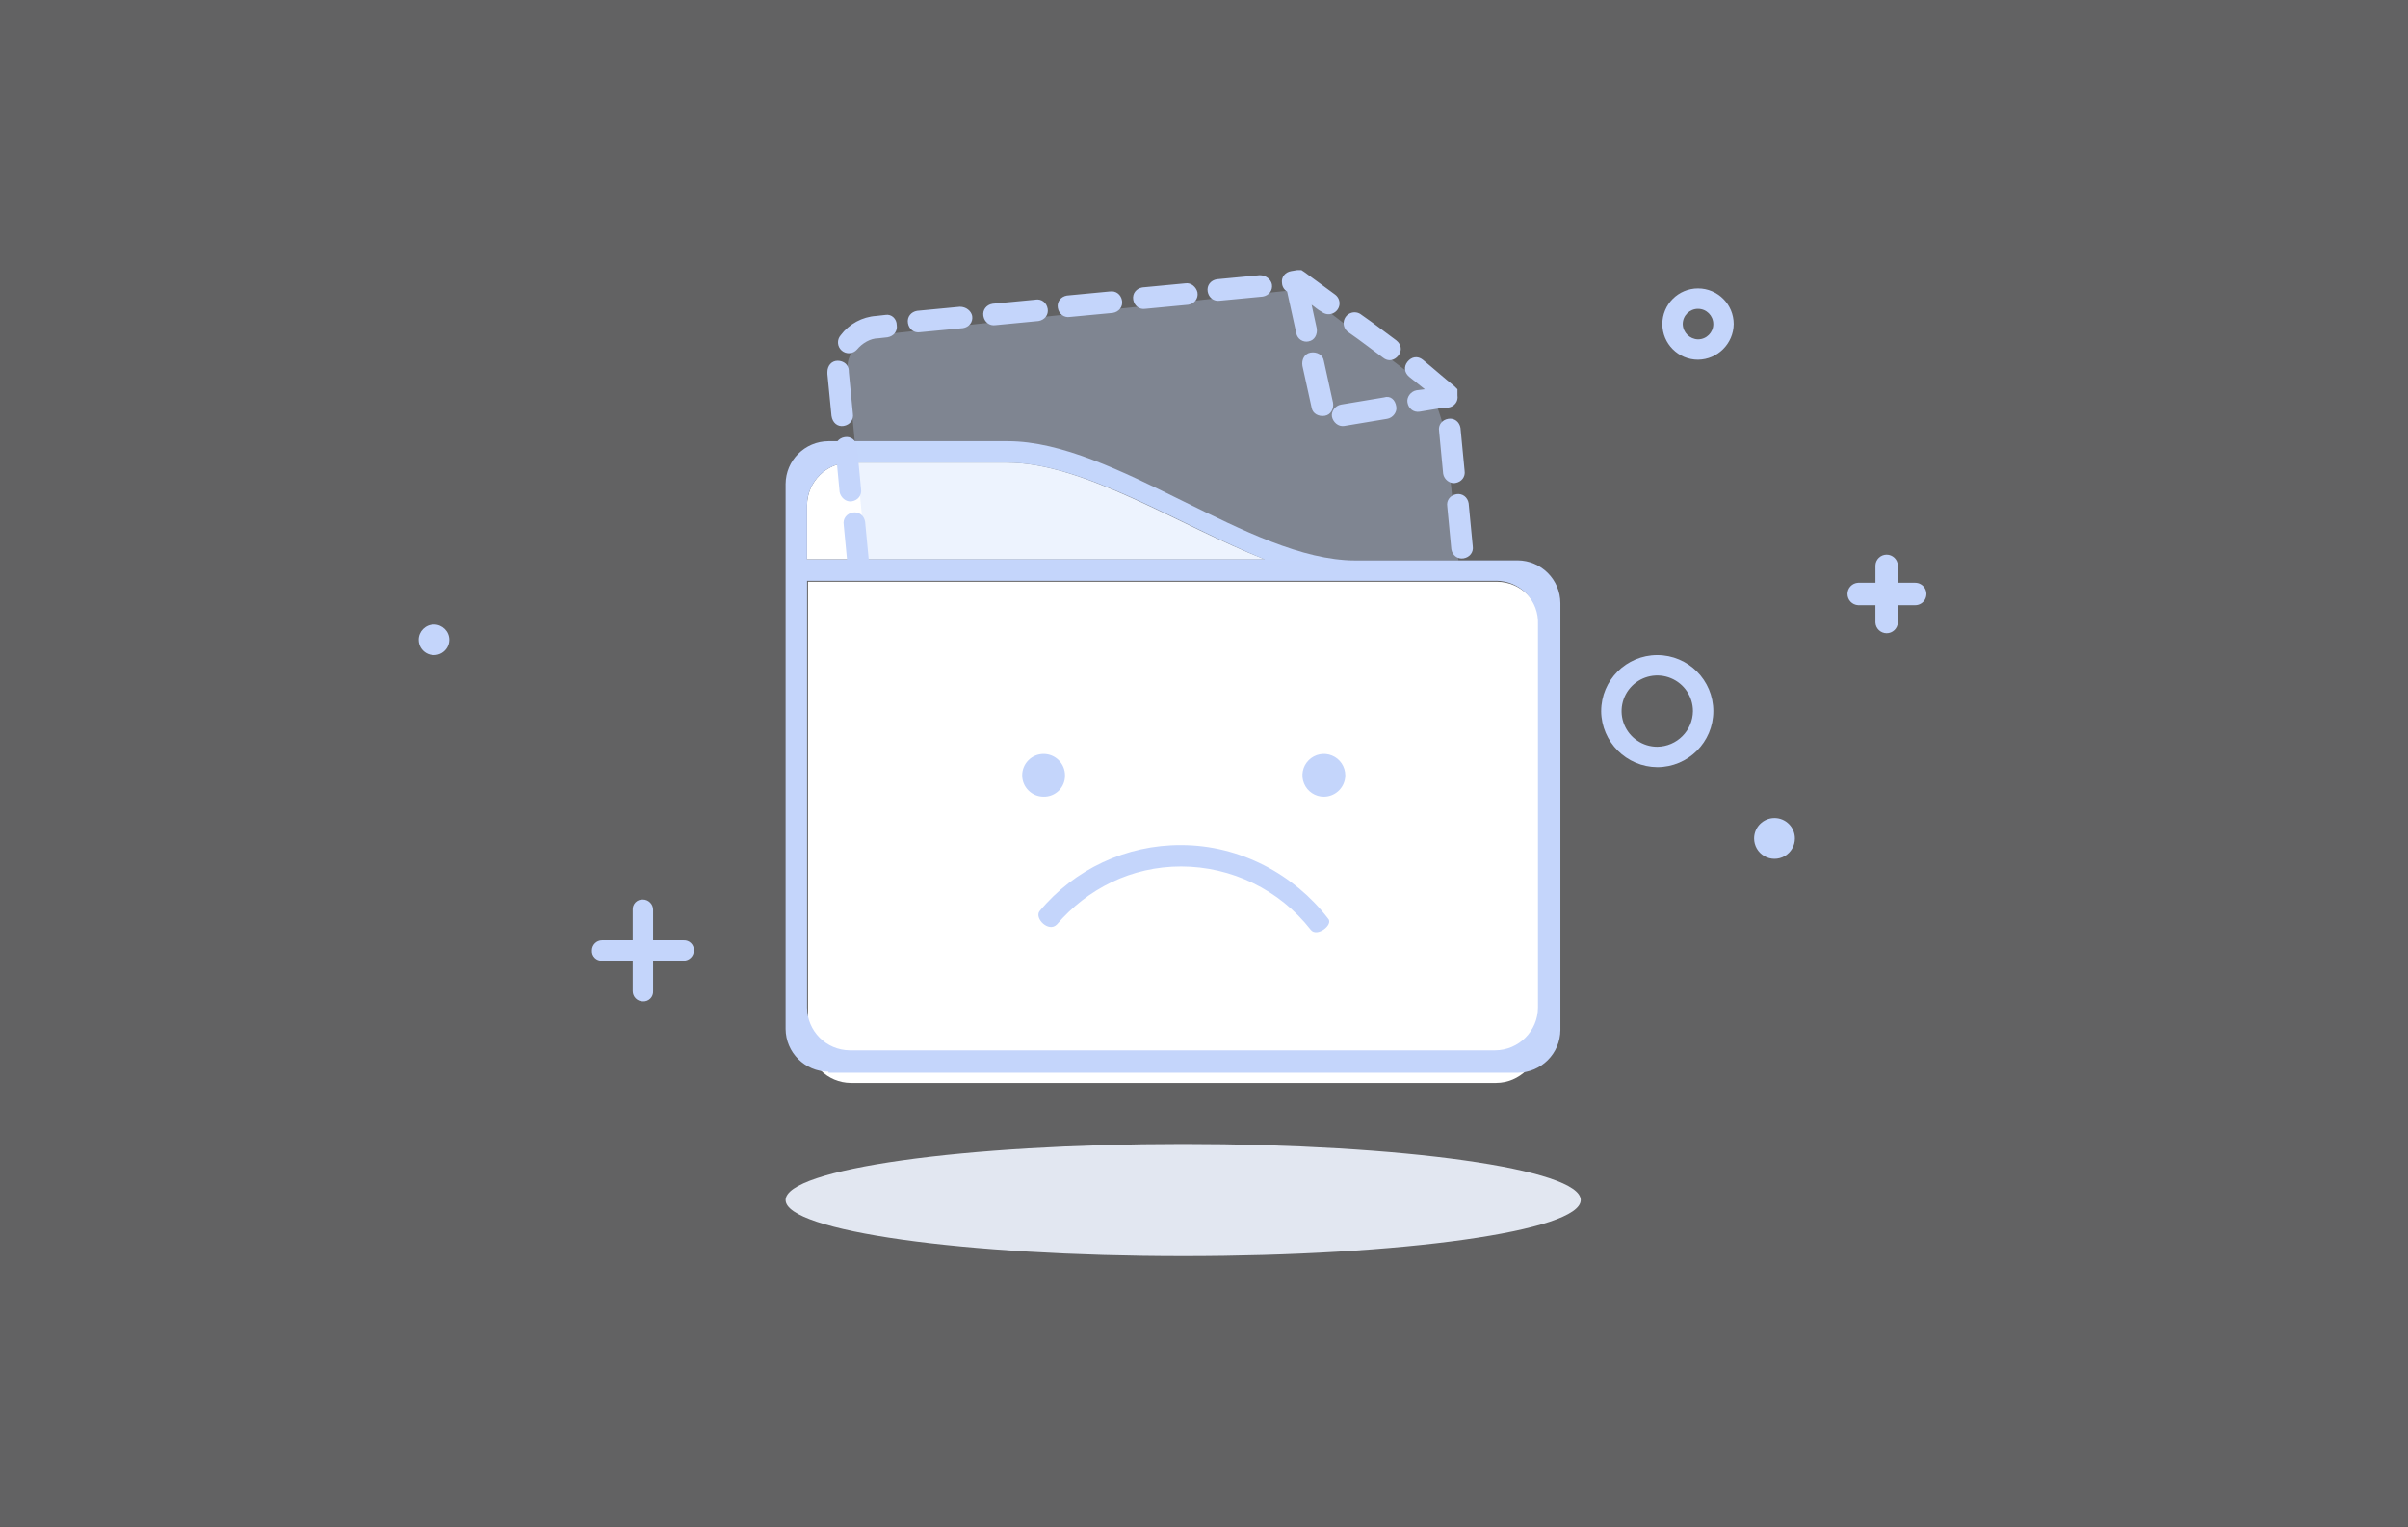 <?xml version="1.0" encoding="UTF-8"?>
<svg width="448px" height="284px" viewBox="0 0 448 284" version="1.1" xmlns="http://www.w3.org/2000/svg" xmlns:xlink="http://www.w3.org/1999/xlink">
    <rect x="0" y="0" width="448" height="284" fill="#333333" stroke="none"/>
    <g id="页面-1" stroke="none" stroke-width="1" fill="none" fill-rule="evenodd">
        <g id="用户中心-首页-内容为空时" transform="translate(-456, -584)">
            <g id="编组-6" transform="translate(456, 584)">
                <rect id="矩形" fill="#E7E8EA" opacity="0.26" x="0" y="0" width="448" height="283.873"></rect>
                <g id="recipes-norecipes" transform="translate(77.877, 50.243)" fill-rule="nonzero">
                    <path d="M68.284,172.964 C68.284,178.712 101.401,183.387 142.247,183.387 C183.096,183.387 216.211,178.734 216.211,172.964 C216.211,167.198 183.096,162.545 142.247,162.545 C101.401,162.545 68.284,167.198 68.284,172.968 L68.284,172.964 Z" id="路径" fill="#E2E7F1"></path>
                    <path d="M248.468,105.712 C248.468,107.066 249.191,108.317 250.364,108.994 C251.538,109.671 252.984,109.671 254.157,108.994 C255.331,108.317 256.054,107.066 256.053,105.712 C256.053,103.62 254.355,101.925 252.261,101.925 C250.167,101.925 248.469,103.62 248.468,105.712" id="路径" fill="#C3D5FB"></path>
                    <path d="M2.848,68.767 L0.002,68.767 C0.002,69.783 0.545,70.722 1.426,71.23 C2.307,71.738 3.393,71.738 4.274,71.23 C5.155,70.722 5.697,69.783 5.697,68.767 C5.697,67.195 4.422,65.921 2.849,65.921 C1.275,65.921 0,67.195 0,68.767 M237.089,82.03 C237.089,79.348 235.472,76.931 232.991,75.904 C230.511,74.878 227.656,75.445 225.757,77.342 C223.859,79.238 223.291,82.09 224.318,84.568 C225.346,87.045 227.766,88.661 230.451,88.661 C234.098,88.617 237.044,85.675 237.089,82.032 L237.089,82.03 Z M220.019,82.03 C220.019,76.275 224.689,71.61 230.45,71.61 C236.211,71.61 240.881,76.275 240.881,82.03 C240.881,87.789 236.212,92.453 230.451,92.453 C224.709,92.402 220.068,87.765 220.016,82.03 L220.019,82.03 Z M244.674,10.036 C244.674,6.374 241.702,3.405 238.036,3.405 C234.37,3.405 231.398,6.374 231.398,10.036 C231.398,13.698 234.37,16.666 238.036,16.666 C241.684,16.622 244.63,13.679 244.674,10.036 Z M235.191,10.036 C235.194,8.468 236.468,7.2 238.037,7.202 C239.607,7.204 240.877,8.476 240.877,10.043 C240.877,11.61 239.605,12.881 238.036,12.882 C236.479,12.843 235.227,11.591 235.191,10.036 L235.191,10.036 Z M271.041,58.155 L267.814,58.155 C266.707,58.217 265.84,59.133 265.84,60.241 C265.84,61.349 266.707,62.265 267.814,62.327 L271.037,62.327 L271.037,65.546 C271.087,66.66 272.006,67.537 273.123,67.538 C274.239,67.539 275.159,66.662 275.211,65.548 L275.211,62.329 L278.433,62.329 C279.18,62.329 279.869,61.932 280.243,61.286 C280.616,60.641 280.617,59.846 280.244,59.2 C279.871,58.554 279.182,58.156 278.435,58.155 L275.213,58.155 L275.213,54.936 C275.169,53.815 274.247,52.929 273.124,52.928 C272,52.928 271.079,53.817 271.041,54.939 L271.041,58.157 L271.041,58.155 Z M39.834,124.658 L34.141,124.658 C33.095,124.663 32.249,125.508 32.245,126.552 C32.213,127.063 32.403,127.563 32.766,127.925 C33.128,128.288 33.629,128.477 34.141,128.446 L39.834,128.446 L39.834,134.131 C39.834,135.175 40.684,136.021 41.73,136.023 C42.241,136.054 42.742,135.864 43.104,135.503 C43.467,135.141 43.657,134.642 43.626,134.131 L43.626,128.446 L49.313,128.446 C50.358,128.445 51.205,127.6 51.209,126.556 C51.238,126.045 51.047,125.546 50.685,125.184 C50.322,124.823 49.822,124.633 49.311,124.662 L43.626,124.662 L43.626,118.976 C43.621,117.931 42.775,117.086 41.73,117.081 C41.218,117.05 40.718,117.24 40.355,117.602 C39.993,117.964 39.803,118.464 39.834,118.976 L39.834,124.66 L39.834,124.658 Z" id="形状" fill="#C4D5FB"></path>
                    <path d="M200.48,151.184 L80.422,151.184 C76.033,151.158 72.482,147.611 72.455,143.227 L72.455,57.969 L200.664,57.969 C205.052,57.997 208.603,61.543 208.63,65.927 L208.63,143.225 C208.44,147.582 204.833,151.182 200.475,151.182 L200.48,151.182 L200.48,151.184 Z M72.267,43.76 C72.293,39.376 75.844,35.829 80.233,35.802 L109.439,35.802 C123.853,35.802 141.489,47.55 157.426,53.802 L72.267,53.802 L72.267,43.76 L72.267,43.76 Z" id="形状" fill="#FFFFFF"></path>
                    <path d="M76.25,149.095 C71.861,149.073 68.308,145.525 68.284,141.14 L68.284,39.783 C68.306,35.398 71.859,31.848 76.25,31.824 L109.632,31.824 C129.546,31.824 154.769,53.988 174.117,53.988 L204.465,53.988 C208.854,54.013 212.405,57.562 212.429,61.946 L212.429,141.335 C212.407,145.72 208.853,149.27 204.463,149.293 L76.254,149.293 L76.254,149.102 L76.248,149.098 L76.25,149.095 Z M109.439,35.811 L80.235,35.811 C75.846,35.836 72.293,39.384 72.267,43.769 L72.267,53.809 L157.428,53.809 C141.495,47.364 123.855,35.802 109.442,35.802 L109.442,35.811 L109.439,35.811 Z M200.48,57.787 L72.273,57.787 L72.273,137.17 C72.299,141.555 75.851,145.103 80.24,145.128 L200.291,145.128 C204.68,145.101 208.231,141.554 208.258,137.17 L208.258,65.929 C208.361,63.804 207.588,61.73 206.118,60.191 C204.649,58.651 202.611,57.781 200.482,57.783 L200.482,57.787 L200.48,57.787 Z M168.43,97.952 C166.816,97.956 165.359,96.987 164.74,95.498 C164.121,94.008 164.462,92.293 165.604,91.154 C166.747,90.014 168.464,89.676 169.954,90.296 C171.445,90.914 172.409,92.364 172.409,93.975 C172.4,96.165 170.625,97.939 168.428,97.952 L168.43,97.952 Z M169.189,120.587 C170.324,121.726 167.1,124.187 165.966,122.674 C160.165,115.274 151.284,110.943 141.875,110.928 C132.58,110.928 124.425,115.093 118.736,121.724 C117.217,123.239 114.562,120.585 115.514,119.26 C122.009,111.415 131.686,106.896 141.877,106.947 C152.875,106.947 162.926,112.443 169.187,120.589 L169.189,120.587 Z M116.27,97.95 C114.072,97.944 112.294,96.159 112.298,93.964 C112.302,91.768 114.086,89.99 116.285,89.992 C118.483,89.994 120.264,91.775 120.264,93.971 C120.288,95.033 119.876,96.059 119.124,96.81 C118.371,97.562 117.345,97.973 116.281,97.95 L116.27,97.95 L116.27,97.95 Z" id="形状" fill="#C4D5FB"></path>
                    <path d="M83.267,53.802 L79.852,18.372 C79.852,18.372 78.712,12.876 88.388,11.744 C98.06,10.605 163.875,3.593 163.875,3.593 L187.963,21.972 C187.963,21.972 190.238,26.139 190.997,30.875 C191.757,35.614 193.463,53.99 193.463,53.99 L83.263,53.99 L83.263,53.802 L83.267,53.802 Z" id="路径" fill-opacity="0.304" fill="#C4D5FB"></path>
                    <path d="M175.445,8.33 C174.873,7.847 174.081,7.719 173.384,7.995 C172.688,8.272 172.201,8.908 172.116,9.652 C172.031,10.395 172.363,11.125 172.979,11.551 C175.445,13.259 177.342,14.77 179.429,16.287 C180.371,17.047 181.511,16.857 182.272,15.911 C183.03,14.965 182.842,13.826 181.895,13.068 C179.808,11.551 177.912,10.036 175.445,8.33 L175.445,8.33 Z M170.123,24.626 L168.413,16.857 C168.227,15.722 167.087,15.153 165.951,15.341 C164.816,15.53 164.246,16.668 164.434,17.805 L166.144,25.574 C166.33,26.713 167.47,27.282 168.606,27.092 C169.746,26.903 170.316,25.765 170.127,24.628 L170.123,24.626 Z M179.606,23.68 L171.64,25.007 C170.5,25.195 169.744,26.334 169.934,27.28 C170.123,28.228 171.07,29.174 172.21,28.988 L180.189,27.661 C181.325,27.473 182.083,26.334 181.895,25.388 C181.704,24.059 180.755,23.301 179.615,23.68 L179.606,23.68 Z M165.572,13.257 C166.712,13.071 167.282,11.932 167.089,10.795 L166.142,6.438 C166.712,6.817 167.282,7.386 168.038,7.767 C168.614,8.222 169.391,8.332 170.072,8.055 C170.752,7.777 171.23,7.155 171.322,6.427 C171.41,5.698 171.097,4.978 170.504,4.544 C167.468,2.273 166.33,1.515 164.813,0.379 L164.243,0 L163.485,0 L162.345,0.191 C161.212,0.377 160.451,1.323 160.642,2.461 C160.686,3.092 161.041,3.657 161.584,3.979 L163.294,11.746 C163.391,12.249 163.684,12.696 164.114,12.981 C164.542,13.265 165.065,13.371 165.57,13.265 L165.57,13.259 L165.572,13.257 Z M79.091,28.983 C80.231,28.793 80.989,27.845 80.801,26.706 L80.04,18.939 L80.04,18.753 C80.04,17.619 79.098,16.859 77.958,16.859 C76.818,16.859 76.059,17.807 76.059,18.946 L76.059,19.322 L76.818,27.092 C77.008,28.419 77.958,29.176 79.098,28.986 L79.091,28.983 Z M195.363,43.381 C195.173,42.247 194.223,41.489 193.083,41.677 C191.944,41.866 191.189,42.812 191.378,43.95 L192.136,51.908 C192.325,53.047 193.276,53.802 194.412,53.616 C195.552,53.425 196.308,52.477 196.122,51.339 L195.361,43.381 L195.363,43.381 Z M192.895,39.593 C194.035,39.402 194.791,38.454 194.605,37.315 L193.844,29.36 C193.653,28.221 192.704,27.466 191.564,27.657 C190.424,27.845 189.67,28.791 189.861,29.929 L190.619,37.887 C190.808,39.026 191.948,39.781 192.895,39.595 L192.895,39.593 Z M190.999,25.574 L191.569,25.574 C192.709,25.386 193.465,24.44 193.279,23.301 L193.279,22.162 L192.709,21.593 C190.81,20.078 188.912,18.374 186.827,16.666 C185.88,15.911 184.74,16.097 183.982,17.045 C183.223,17.993 183.412,19.132 184.359,19.892 L187.208,22.162 L185.687,22.351 C184.552,22.541 183.793,23.68 183.982,24.628 C184.17,25.762 185.117,26.52 186.257,26.33 L190.81,25.572 C190.81,25.76 191.001,25.572 191.001,25.572 L190.999,25.574 Z M156.483,0.948 L148.517,1.704 C147.377,1.892 146.621,2.838 146.807,3.977 C146.998,5.115 147.947,5.871 149.087,5.685 L157.053,4.925 C158.189,4.736 158.947,3.79 158.759,2.652 C158.57,1.706 157.623,0.948 156.483,0.948 Z M80.799,45.087 C79.663,45.275 78.905,46.221 79.093,47.36 L79.85,55.317 C80.038,56.456 80.989,57.212 82.125,57.025 C83.265,56.835 84.021,55.887 83.835,54.748 L83.074,46.791 C82.886,45.656 81.934,44.899 80.794,45.087 L80.799,45.087 Z M86.871,8.33 L85.161,8.52 C82.531,8.691 80.106,10.009 78.525,12.118 C77.792,12.956 77.877,14.229 78.715,14.961 C79.553,15.694 80.828,15.61 81.562,14.772 C82.509,13.633 84.028,12.685 85.545,12.685 L87.25,12.495 C88.39,12.306 89.146,11.36 88.96,10.222 C88.96,9.083 88.011,8.137 86.871,8.328 L86.871,8.33 Z M142.631,2.461 L134.665,3.217 C133.525,3.407 132.768,4.355 132.955,5.494 C133.145,6.633 134.095,7.386 135.235,7.198 L143.199,6.44 C144.339,6.25 145.095,5.301 144.909,4.163 C144.718,3.221 143.769,2.271 142.629,2.461 L142.631,2.461 Z M80.608,43.002 C81.748,42.812 82.506,41.864 82.318,40.725 L81.559,32.77 C81.369,31.635 80.419,30.875 79.28,31.066 C78.14,31.252 77.386,32.198 77.576,33.337 L78.335,41.294 C78.523,42.242 79.47,43.191 80.61,43.002 L80.608,43.002 Z M100.715,6.814 L92.748,7.572 C91.613,7.763 90.854,8.711 91.043,9.849 C91.231,10.988 92.178,11.741 93.318,11.551 L101.284,10.793 C102.424,10.607 103.181,9.661 102.994,8.522 C102.804,7.574 101.854,6.814 100.715,6.814 L100.715,6.814 Z M128.599,3.972 L120.63,4.73 C119.495,4.918 118.736,5.869 118.925,7.003 C119.111,8.141 120.06,8.897 121.198,8.711 L129.164,7.96 C130.304,7.769 131.063,6.821 130.874,5.682 C130.686,4.544 129.734,3.79 128.594,3.981 L128.594,3.972 L128.599,3.972 Z M114.753,5.496 L106.787,6.254 C105.647,6.442 104.891,7.393 105.077,8.527 C105.268,9.666 106.217,10.421 107.357,10.235 L115.336,9.468 C116.47,9.28 117.228,8.334 117.04,7.196 C116.849,6.057 115.9,5.301 114.76,5.488 L114.751,5.496 L114.753,5.496 Z" id="形状" fill="#C4D5FB"></path>
                </g>
            </g>
        </g>
    </g>
</svg>